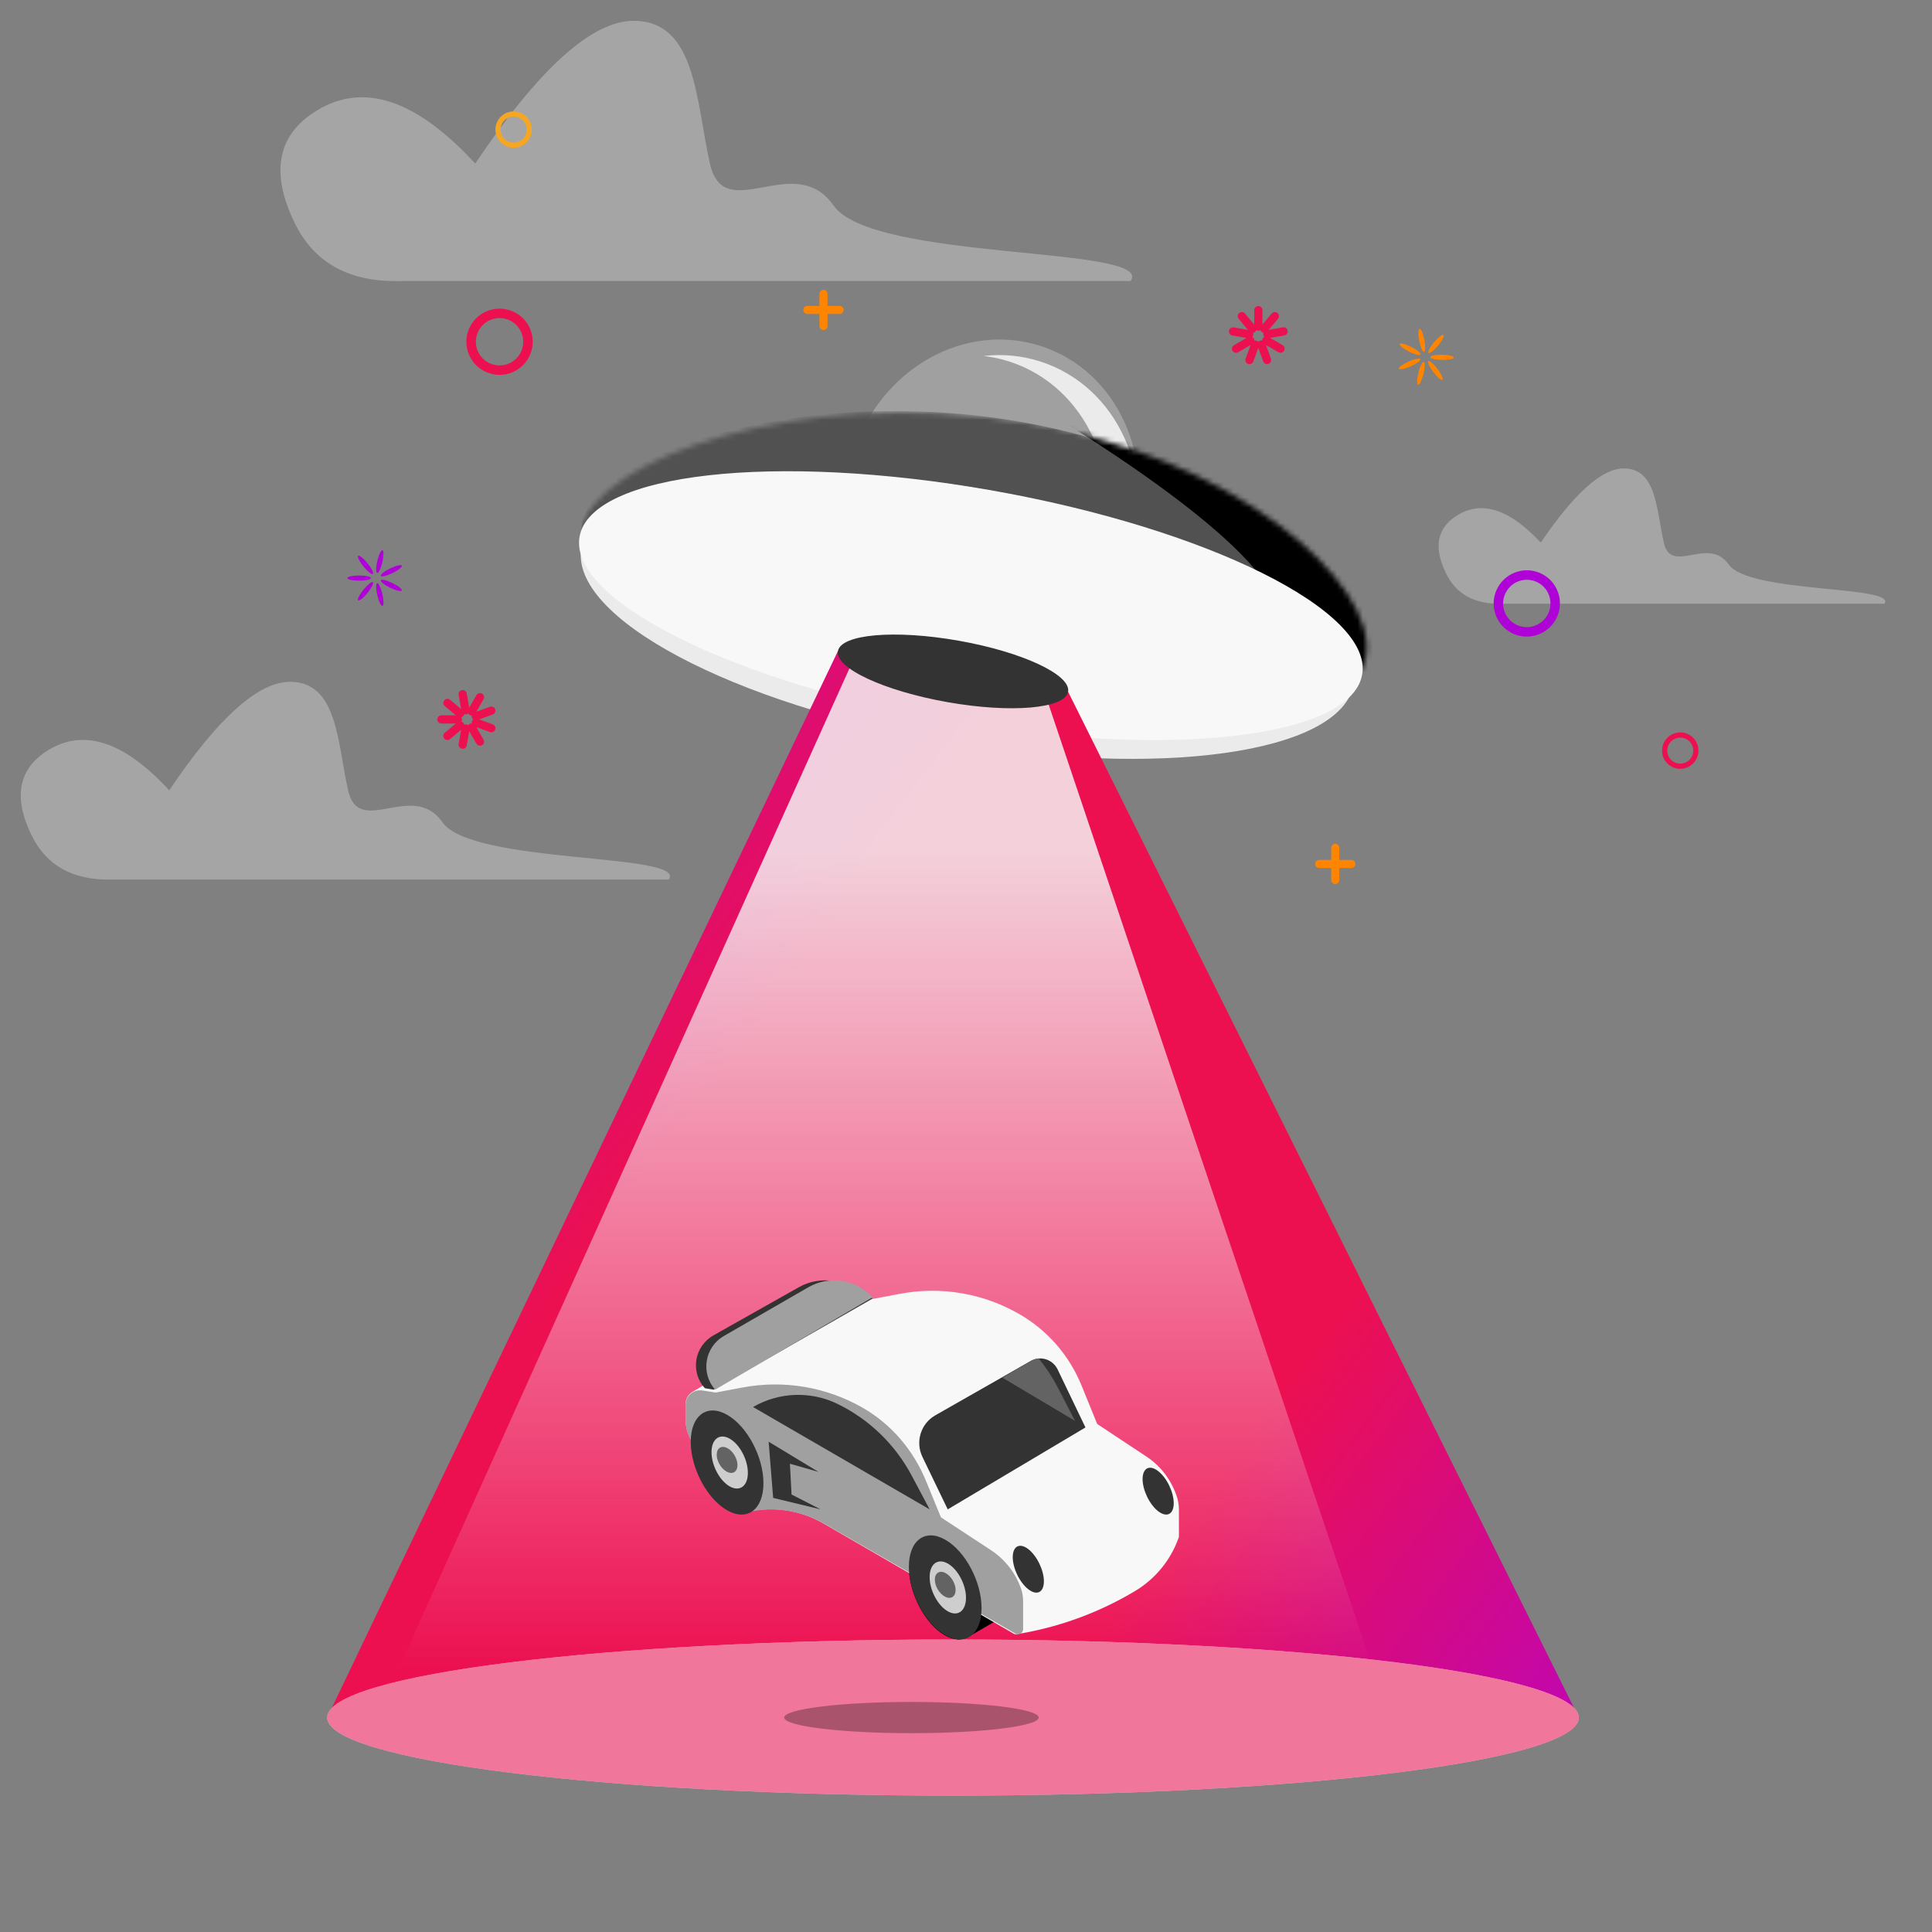 <svg width="375" height="375" viewBox="0 0 375 375" fill="none" xmlns="http://www.w3.org/2000/svg">
<rect x="0" y="0" width="375" height="375" fill="#808080" stroke="none"/>
<path d="M183.021 125.775C168.192 120.957 160.433 103.934 165.691 87.753C170.948 71.572 187.231 62.361 202.06 67.179C216.889 71.997 224.648 89.02 219.391 105.201C214.133 121.382 197.85 130.593 183.021 125.775Z" fill="#A0A0A0"/>
<path fill-rule="evenodd" clip-rule="evenodd" d="M190.928 69.095C194.595 68.672 198.363 69.006 202.041 70.204C216.866 75.032 224.632 92.064 219.385 108.25C214.731 122.604 201.403 131.47 188.103 129.921C199.214 128.641 209.391 120.417 213.336 108.249C218.584 92.064 210.819 75.032 195.994 70.204C194.317 69.658 192.624 69.293 190.928 69.095Z" fill="#EBEBEB"/>
<mask id="mask0" mask-type="alpha" maskUnits="userSpaceOnUse" x="112" y="80" width="154" height="60">
<path d="M184.981 135.99C227.047 142.669 262.933 141.28 265.146 127.277C267.358 113.273 239.863 88.448 197.797 81.769C155.73 75.092 115.022 89.089 112.809 103.091C110.597 117.095 142.914 129.313 184.981 135.99Z" fill="white"/>
</mask>
<g mask="url(#mask0)">
<path d="M184.505 135.898C226.448 143.31 262.353 142.548 264.81 128.585C267.266 114.622 240.208 89.321 198.265 81.909C156.321 74.499 115.375 87.783 112.918 101.745C110.462 115.707 142.561 128.488 184.505 135.898Z" fill="#515151"/>
<path fill-rule="evenodd" clip-rule="evenodd" d="M263.144 135.838C305.088 143.249 340.993 142.487 343.45 128.524C345.906 114.562 318.848 89.261 276.904 81.85C258.708 78.634 190.871 72.186 206.349 81.849C238.123 101.685 251.977 116.18 245.864 120.405C241.665 123.306 192.125 98.465 191.558 101.685C189.102 115.646 221.201 128.425 263.144 135.836L263.144 135.838Z" fill="black"/>
</g>
<path d="M183.505 143.941C224.903 151.24 260.386 146.246 262.76 132.785C265.133 119.324 233.498 102.495 192.1 95.195C150.702 87.896 115.218 92.89 112.844 106.351C110.471 119.812 142.107 136.641 183.505 143.941Z" fill="#EBEBEB"/>
<path d="M184.497 139.939C226.443 147.335 262.214 143.309 264.394 130.947C266.574 118.584 234.337 102.567 192.391 95.171C150.445 87.774 114.674 91.8 112.494 104.163C110.315 116.525 142.551 132.542 184.497 139.939Z" fill="#F8F8F8"/>
<path opacity="0.349" fill-rule="evenodd" clip-rule="evenodd" d="M77.556 54.552C67.723 54.765 60.926 50.984 57.163 43.21C51.518 31.547 55.456 25.115 61.524 21.431C70.609 15.911 80.847 19.352 92.238 31.75C104.65 13.278 114.902 4.041 122.992 4.041C135.127 4.041 135.038 19.443 137.794 31.75C140.55 44.056 154.234 29.049 161.806 39.905C169.379 50.765 224.411 47.676 219.443 54.553H77.556V54.552ZM21.654 170.723C14.16 170.885 8.979 168.011 6.11 162.103C1.808 153.243 4.809 148.356 9.436 145.555C16.359 141.36 24.163 143.975 32.846 153.396C42.306 139.359 50.119 132.34 56.285 132.34C65.534 132.34 65.466 144.045 67.567 153.396C69.669 162.748 80.098 151.343 85.869 159.593C91.64 167.845 133.587 165.498 129.799 170.722H21.655L21.654 170.723ZM291.358 117.183C286.203 117.292 282.637 115.326 280.664 111.285C277.704 105.222 279.769 101.879 282.951 99.962C287.715 97.092 293.084 98.882 299.056 105.326C305.566 95.723 310.942 90.921 315.184 90.921C321.547 90.921 321.5 98.928 322.945 105.326C324.391 111.726 331.567 103.922 335.538 109.568C339.509 115.214 368.368 113.608 365.761 117.183H291.359H291.358Z" fill="#EBEBEB"/>
<path fill-rule="evenodd" clip-rule="evenodd" d="M162.643 126.373L63.508 333.377H306.451L207.317 134.267L162.643 126.373Z" fill="url(#paint0_linear)"/>
<path opacity="0.84" fill-rule="evenodd" clip-rule="evenodd" d="M166.39 126.373L73.085 333.377H269.666L203.57 136.822L166.39 126.373Z" fill="url(#paint1_linear)"/>
<path d="M183.927 136.289C196.264 138.464 206.737 137.556 207.318 134.259C207.899 130.963 198.369 126.527 186.032 124.352C173.694 122.176 163.222 123.085 162.641 126.381C162.059 129.678 171.59 134.114 183.927 136.289Z" fill="#333333"/>
<path d="M184.979 348.53C252.067 348.53 306.451 341.746 306.451 333.377C306.451 325.009 252.067 318.225 184.979 318.225C117.892 318.225 63.507 325.009 63.507 333.377C63.507 341.746 117.892 348.53 184.979 348.53Z" fill="#F4F9FA"/>
<path opacity="0.562" d="M184.979 348.53C252.067 348.53 306.451 341.746 306.451 333.377C306.451 325.009 252.067 318.225 184.979 318.225C117.892 318.225 63.507 325.009 63.507 333.377C63.507 341.746 117.892 348.53 184.979 348.53Z" fill="#EC1051"/>
<path opacity="0.294" d="M176.915 336.408C190.555 336.408 201.613 335.051 201.613 333.377C201.613 331.704 190.555 330.347 176.915 330.347C163.275 330.347 152.217 331.704 152.217 333.377C152.217 335.051 163.275 336.408 176.915 336.408Z" fill="black"/>
<path fill-rule="evenodd" clip-rule="evenodd" d="M258.391 166.913V164.562C258.391 164.131 258.738 163.783 259.172 163.783C259.603 163.783 259.953 164.14 259.953 164.562V166.913H262.299C262.727 166.913 263.075 167.26 263.075 167.694C263.075 168.126 262.72 168.477 262.299 168.477H259.951V170.828C259.951 171.257 259.604 171.606 259.171 171.606C258.739 171.606 258.39 171.25 258.39 170.828V168.477H256.045C255.615 168.477 255.268 168.13 255.268 167.694C255.268 167.262 255.623 166.913 256.045 166.913H258.39H258.391Z" fill="#FF8500"/>
<path fill-rule="evenodd" clip-rule="evenodd" d="M277.266 68.508C277.052 68.328 277.534 67.403 278.34 66.442C279.147 65.481 279.974 64.846 280.188 65.025C280.401 65.204 279.919 66.129 279.113 67.09C278.306 68.051 277.479 68.686 277.266 68.508ZM277.625 69.322C277.629 69.044 278.649 68.835 279.903 68.854C281.156 68.876 282.169 69.118 282.164 69.397C282.158 69.676 281.138 69.884 279.885 69.864C278.631 69.843 277.619 69.601 277.625 69.322ZM277.228 70.082C277.452 69.914 278.244 70.59 278.996 71.59C279.75 72.591 280.181 73.539 279.958 73.707C279.735 73.874 278.942 73.199 278.19 72.198C277.436 71.197 277.006 70.249 277.229 70.081L277.228 70.082ZM276.356 70.257C276.625 70.325 276.598 71.366 276.293 72.582C275.989 73.8 275.522 74.732 275.252 74.665C274.982 74.598 275.01 73.557 275.314 72.34C275.618 71.122 276.085 70.189 276.356 70.257ZM275.701 69.708C275.814 69.962 274.976 70.583 273.831 71.094C272.684 71.606 271.664 71.814 271.551 71.559C271.438 71.305 272.276 70.684 273.421 70.172C274.567 69.66 275.587 69.453 275.701 69.709L275.701 69.708ZM275.721 68.816C275.594 69.065 274.587 68.806 273.47 68.238C272.353 67.669 271.551 67.007 271.678 66.76C271.805 66.511 272.813 66.77 273.929 67.338C275.046 67.906 275.848 68.568 275.722 68.817L275.721 68.816ZM276.4 68.295C276.127 68.349 275.713 67.394 275.475 66.164C275.235 64.933 275.265 63.892 275.539 63.838C275.813 63.784 276.227 64.739 276.465 65.969C276.704 67.201 276.674 68.243 276.4 68.295Z" fill="#FF8500"/>
<path d="M301.272 121.261C303.558 118.536 303.208 114.478 300.489 112.197C297.77 109.915 293.712 110.274 291.426 112.999C289.14 115.723 289.491 119.781 292.21 122.063C294.928 124.344 298.985 123.986 301.272 121.261ZM292.832 114.179C294.466 112.232 297.363 111.977 299.306 113.607C301.248 115.236 301.499 118.134 299.865 120.081C298.232 122.026 295.335 122.283 293.393 120.654C291.45 119.023 291.199 116.125 292.832 114.179Z" fill="#AF02D6"/>
<path d="M328.839 147.961C330.094 146.465 329.903 144.238 328.41 142.986C326.917 141.733 324.689 141.93 323.433 143.426C322.178 144.922 322.372 147.15 323.865 148.403C325.357 149.655 327.584 149.458 328.839 147.962L328.839 147.961ZM324.206 144.074C325.103 143.005 326.694 142.865 327.76 143.76C328.826 144.654 328.963 146.246 328.068 147.313C327.171 148.382 325.579 148.523 324.514 147.629C323.447 146.734 323.31 145.143 324.206 144.074Z" fill="#EC1051"/>
<path fill-rule="evenodd" clip-rule="evenodd" d="M245.036 62.998L246.838 60.851C247.119 60.516 247.619 60.472 247.958 60.756C248.295 61.039 248.337 61.544 248.06 61.874L246.258 64.022L249.016 63.532C249.445 63.457 249.858 63.76 249.932 64.18C250.008 64.615 249.716 65.028 249.291 65.105L246.532 65.594L248.956 66.991C249.334 67.21 249.463 67.694 249.241 68.077C249.02 68.459 248.53 68.59 248.158 68.374L245.734 66.977L246.689 69.608C246.837 70.017 246.61 70.477 246.208 70.624C245.795 70.775 245.337 70.559 245.189 70.155L244.235 67.524L243.274 70.157C243.124 70.568 242.655 70.773 242.254 70.629C241.84 70.478 241.628 70.018 241.776 69.612L242.736 66.98L240.31 68.382C239.931 68.602 239.44 68.459 239.226 68.088C239.007 67.707 239.14 67.218 239.513 67.001L241.94 65.599L239.183 65.115C238.754 65.04 238.47 64.614 238.544 64.194C238.621 63.759 239.038 63.469 239.462 63.544L242.218 64.027L240.421 61.883C240.141 61.549 240.185 61.05 240.524 60.765C240.863 60.48 241.367 60.527 241.644 60.856L243.441 63L243.444 60.199C243.446 59.763 243.816 59.408 244.243 59.407C244.683 59.407 245.039 59.766 245.039 60.197L245.036 62.998ZM244.64 64.082C244.521 64.153 244.382 64.194 244.238 64.193C244.092 64.194 243.954 64.154 243.837 64.086C243.791 64.214 243.709 64.332 243.597 64.428C243.484 64.524 243.352 64.581 243.217 64.604C243.265 64.733 243.281 64.876 243.255 65.019C243.229 65.164 243.166 65.293 243.076 65.398C243.197 65.466 243.3 65.566 243.373 65.69C243.446 65.818 243.481 65.958 243.479 66.096C243.616 66.07 243.76 66.079 243.896 66.129C244.034 66.18 244.15 66.264 244.236 66.37C244.325 66.263 244.441 66.177 244.576 66.128C244.714 66.077 244.856 66.068 244.991 66.092C244.99 65.955 245.025 65.817 245.099 65.689C245.173 65.561 245.278 65.462 245.397 65.394C245.308 65.287 245.244 65.16 245.219 65.016C245.193 64.873 245.209 64.731 245.256 64.604C245.122 64.58 244.992 64.522 244.879 64.427C244.765 64.332 244.686 64.213 244.639 64.083L244.64 64.082Z" fill="#EC1051"/>
<path fill-rule="evenodd" clip-rule="evenodd" d="M71.983 112.205C71.983 112.484 70.965 112.71 69.71 112.71C68.455 112.71 67.437 112.484 67.437 112.205C67.437 111.927 68.455 111.701 69.71 111.701C70.965 111.701 71.983 111.927 71.983 112.205ZM72.376 111.407C72.16 111.583 71.345 110.934 70.553 109.962C69.765 108.988 69.299 108.057 69.516 107.881C69.733 107.706 70.549 108.354 71.339 109.326C72.129 110.301 72.594 111.232 72.376 111.407ZM73.214 111.222C72.941 111.159 72.949 110.118 73.232 108.898C73.515 107.677 73.964 106.738 74.235 106.801C74.507 106.864 74.499 107.905 74.216 109.125C73.933 110.346 73.484 111.285 73.212 111.222H73.214ZM73.908 111.778C73.786 111.528 74.602 110.88 75.729 110.331C76.858 109.782 77.873 109.54 77.994 109.79C78.117 110.04 77.301 110.688 76.174 111.237C75.045 111.786 74.03 112.029 73.908 111.778ZM73.908 112.632C74.03 112.382 75.045 112.625 76.172 113.174C77.301 113.723 78.117 114.371 77.994 114.621C77.873 114.871 76.858 114.629 75.729 114.08C74.601 113.532 73.786 112.884 73.909 112.632H73.908ZM73.212 113.191C73.484 113.127 73.933 114.066 74.216 115.286C74.499 116.507 74.507 117.547 74.235 117.609C73.964 117.672 73.515 116.733 73.232 115.513C72.949 114.292 72.941 113.252 73.212 113.189V113.191ZM72.376 113.005C72.594 113.18 72.129 114.11 71.339 115.084C70.55 116.058 69.733 116.705 69.516 116.529C69.299 116.354 69.763 115.424 70.553 114.45C71.344 113.476 72.16 112.829 72.376 113.005Z" fill="#AF02D6"/>
<path d="M96.964 59.907C93.407 59.907 90.523 62.783 90.523 66.333C90.523 69.882 93.407 72.76 96.964 72.76C100.519 72.76 103.403 69.882 103.403 66.333C103.403 62.784 100.521 59.907 96.964 59.907ZM96.964 70.924C94.422 70.924 92.364 68.868 92.364 66.333C92.364 63.797 94.422 61.743 96.964 61.743C99.504 61.743 101.563 63.797 101.563 66.333C101.563 68.869 99.504 70.924 96.964 70.924Z" fill="#EC1051"/>
<path d="M99.698 21.626C97.744 21.626 96.161 23.204 96.161 25.153C96.161 27.102 97.745 28.682 99.698 28.682C101.65 28.682 103.233 27.102 103.233 25.153C103.233 23.205 101.65 21.625 99.698 21.625V21.626ZM99.698 27.674C98.302 27.674 97.172 26.545 97.172 25.153C97.172 23.762 98.303 22.634 99.697 22.634C101.092 22.634 102.223 23.762 102.223 25.153C102.223 26.545 101.092 27.674 99.698 27.674Z" fill="#F5A623"/>
<path fill-rule="evenodd" clip-rule="evenodd" d="M159.053 60.939H156.703C156.273 60.939 155.925 60.592 155.925 60.158C155.925 59.727 156.28 59.377 156.703 59.377H159.053V57.033C159.053 56.603 159.4 56.256 159.836 56.256C160.268 56.256 160.619 56.611 160.619 57.033V59.377H162.968C163.399 59.377 163.748 59.724 163.748 60.158C163.748 60.59 163.391 60.939 162.968 60.939H160.619V63.284C160.619 63.714 160.271 64.061 159.836 64.061C159.404 64.061 159.053 63.706 159.053 63.284V60.939Z" fill="#FF8500"/>
<path fill-rule="evenodd" clip-rule="evenodd" d="M88.479 140.436H85.676C85.239 140.436 84.883 140.081 84.883 139.638C84.883 139.199 85.244 138.842 85.675 138.842H88.478L86.33 137.044C85.996 136.763 85.964 136.252 86.238 135.926C86.522 135.589 87.027 135.546 87.358 135.823L89.506 137.621L89.018 134.866C88.943 134.437 89.231 134.027 89.668 133.95C90.102 133.874 90.517 134.165 90.591 134.589L91.079 137.343L92.481 134.921C92.699 134.545 93.197 134.424 93.568 134.636C93.949 134.856 94.078 135.346 93.863 135.718L92.461 138.141L95.096 137.184C95.507 137.035 95.966 137.262 96.113 137.663C96.263 138.076 96.047 138.534 95.642 138.682L93.008 139.638L95.642 140.596C96.053 140.745 96.26 141.212 96.113 141.615C95.962 142.028 95.501 142.24 95.096 142.093L92.462 141.136L93.863 143.559C94.081 143.936 93.938 144.427 93.568 144.641C93.186 144.862 92.695 144.728 92.481 144.356L91.079 141.933L90.591 144.688C90.516 145.118 90.106 145.404 89.669 145.328C89.233 145.251 88.944 144.835 89.018 144.411L89.506 141.657L87.358 143.455C87.023 143.734 86.513 143.678 86.238 143.352C85.955 143.015 86.001 142.511 86.331 142.234L88.479 140.436ZM89.564 140.042C89.695 140.089 89.816 140.169 89.908 140.279C90.002 140.391 90.061 140.522 90.084 140.655C90.211 140.608 90.354 140.595 90.5 140.619C90.646 140.644 90.774 140.709 90.879 140.797C90.947 140.677 91.046 140.573 91.172 140.501C91.3 140.428 91.439 140.393 91.578 140.394C91.552 140.258 91.562 140.115 91.61 139.979C91.661 139.841 91.746 139.725 91.853 139.637C91.745 139.55 91.66 139.433 91.61 139.297C91.561 139.159 91.551 139.016 91.576 138.881C91.437 138.882 91.297 138.848 91.172 138.777C91.045 138.704 90.947 138.601 90.879 138.482C90.774 138.57 90.646 138.632 90.5 138.658C90.354 138.683 90.211 138.667 90.082 138.62C90.058 138.756 90.001 138.887 89.908 138.999C89.814 139.11 89.695 139.189 89.568 139.235C89.636 139.353 89.675 139.49 89.675 139.638C89.675 139.786 89.635 139.924 89.566 140.042H89.564Z" fill="#EC1051"/>
<path d="M197.58 312.146L189.061 306.144C187.807 303.007 185.718 300.22 183.353 298.853C179.518 296.636 176.411 298.989 176.411 304.108C176.411 309.227 179.518 315.172 183.353 317.39C185.17 318.441 186.824 318.462 188.062 317.653L197.58 312.147V312.146Z" fill="black"/>
<path d="M228.83 293.029C228.83 292.101 228.672 291.181 228.362 290.307L228.289 290.106C227.21 287.07 225.178 284.471 222.499 282.699L212.965 276.394L209.916 268.904C207.567 263.133 203.387 258.306 198.029 255.169C190.982 251.044 182.694 249.609 174.68 251.127L169.472 252.114L166.911 251.709C166.285 251.609 165.681 251.727 165.166 252.001C165.117 252.028 165.069 252.058 165.021 252.086L134.534 270.083C133.666 270.555 133.064 271.478 133.064 272.564V275.416C133.064 278.365 134.63 281.091 137.17 282.564L145.84 293.28C150.643 292.39 155.606 293.248 159.839 295.7L196.726 317.079C196.904 317.182 197.093 317.222 197.275 317.212C197.275 317.212 197.441 317.192 197.502 317.174L198.63 316.97C206.303 315.578 213.665 312.807 220.36 308.789C224.244 306.456 227.2 302.842 228.734 298.569C228.758 298.516 228.78 298.46 228.796 298.402C228.807 298.37 228.82 298.34 228.83 298.308L228.818 298.291C228.826 298.243 228.83 298.191 228.83 298.138V293.029Z" fill="#F8F8F8"/>
<path d="M198.175 308.325C197.095 305.269 195.041 302.653 192.331 300.876L182.635 294.516L179.728 287.431C177.28 281.464 172.977 276.392 167.364 273.197C160.333 269.193 152.101 267.814 144.138 269.309L138.9 270.295L136.326 269.89C134.613 269.621 133.064 270.941 133.064 272.672V275.517C133.064 278.459 134.638 281.177 137.193 282.647L145.91 293.339C150.74 292.449 155.731 293.305 159.988 295.751L197.078 317.076C197.75 317.464 198.589 316.979 198.589 316.206V310.879C198.589 310.011 198.465 309.143 198.176 308.325H198.175Z" fill="#A0A0A0"/>
<path d="M190.524 312.133C190.524 317.252 187.365 319.606 183.467 317.388C179.57 315.172 176.411 309.227 176.411 304.108C176.411 298.989 179.57 296.636 183.467 298.853C187.365 301.069 190.524 307.016 190.524 312.135V312.133Z" fill="#333333"/>
<path d="M187.5 310.127C187.5 312.687 185.92 313.863 183.972 312.755C182.023 311.646 180.443 308.674 180.443 306.114C180.443 303.555 182.023 302.379 183.972 303.487C185.92 304.595 187.5 307.568 187.5 310.127Z" fill="#CECECE"/>
<path d="M185.484 308.619C185.484 309.898 184.581 310.487 183.467 309.933C182.354 309.379 181.451 307.892 181.451 306.613C181.451 305.332 182.353 304.744 183.467 305.299C184.581 305.853 185.484 307.34 185.484 308.619Z" fill="#636363"/>
<path d="M148.186 287.888C148.186 293.007 145.025 295.36 141.129 293.143C137.232 290.927 134.072 284.981 134.072 279.862C134.072 274.743 137.231 272.391 141.127 274.607C145.025 276.823 148.184 282.771 148.184 287.888H148.186Z" fill="#333333"/>
<path d="M145.161 285.882C145.161 288.442 143.581 289.618 141.633 288.508C139.684 287.402 138.104 284.428 138.104 281.869C138.104 279.309 139.684 278.132 141.633 279.242C143.581 280.35 145.161 283.323 145.161 285.882Z" fill="#CECECE"/>
<path d="M143.144 284.374C143.144 285.653 142.241 286.241 141.13 285.687C140.015 285.132 139.113 283.646 139.113 282.366C139.113 281.087 140.015 280.498 141.129 281.053C142.241 281.607 143.144 283.093 143.144 284.374Z" fill="#636363"/>
<path d="M200.752 301.88C202.294 303.899 203.029 306.746 202.391 308.239C201.752 309.732 199.984 309.307 198.442 307.289C196.898 305.272 196.164 302.425 196.803 300.931C197.441 299.438 199.209 299.863 200.752 301.88ZM225.953 286.727C227.496 288.745 228.231 291.592 227.591 293.086C226.954 294.579 225.186 294.154 223.643 292.136C222.101 290.118 221.367 287.271 222.005 285.778C222.642 284.284 224.41 284.71 225.953 286.727ZM183.955 292.967L210.686 277.069L205.29 265.818C204.342 263.843 201.949 263.085 200.061 264.16L181.523 274.726C178.72 276.323 177.632 279.859 179.045 282.786L183.955 292.967ZM180.443 292.967L176.941 286.383C173.734 280.354 168.711 275.499 162.591 272.512C157.358 269.959 151.208 270.18 146.169 273.101L180.443 292.967Z" fill="#333333"/>
<path d="M208.669 275.794L205.25 269.199C204.222 267.216 202.985 265.376 201.601 263.67C201.118 263.727 200.638 263.875 200.188 264.136L194.557 267.4L208.669 275.794Z" fill="#636363"/>
<path d="M150.07 290.743L149.193 279.834L158.873 285.699L153.325 284.106L153.64 290.085L159.274 292.967L150.07 290.743ZM163.351 248.911L161.86 248.66H161.859C159.586 248.28 157.183 248.65 155.068 249.842L138.525 259.167C134.751 261.294 133.925 266.263 136.812 269.448L138.511 269.732L169.353 252.057C167.738 250.312 165.601 249.244 163.351 248.911Z" fill="#333333"/>
<path d="M138.811 269.732C135.951 266.504 136.772 261.467 140.507 259.312L156.89 249.862C160.987 247.498 166.18 248.313 169.354 251.817L138.811 269.732Z" fill="#A0A0A0"/>
<defs>
<linearGradient id="paint0_linear" x1="31.982" y1="147.951" x2="322.645" y2="368.763" gradientUnits="userSpaceOnUse">
<stop stop-color="#AF02D6"/>
<stop offset="0.337" stop-color="#EC1051"/>
<stop offset="0.675" stop-color="#EC1051"/>
<stop offset="1" stop-color="#AF02D6"/>
</linearGradient>
<linearGradient id="paint1_linear" x1="171.376" y1="323.816" x2="171.376" y2="165.614" gradientUnits="userSpaceOnUse">
<stop stop-color="white" stop-opacity="0"/>
<stop offset="1" stop-color="#F4F4F4"/>
</linearGradient>
</defs>
</svg>
